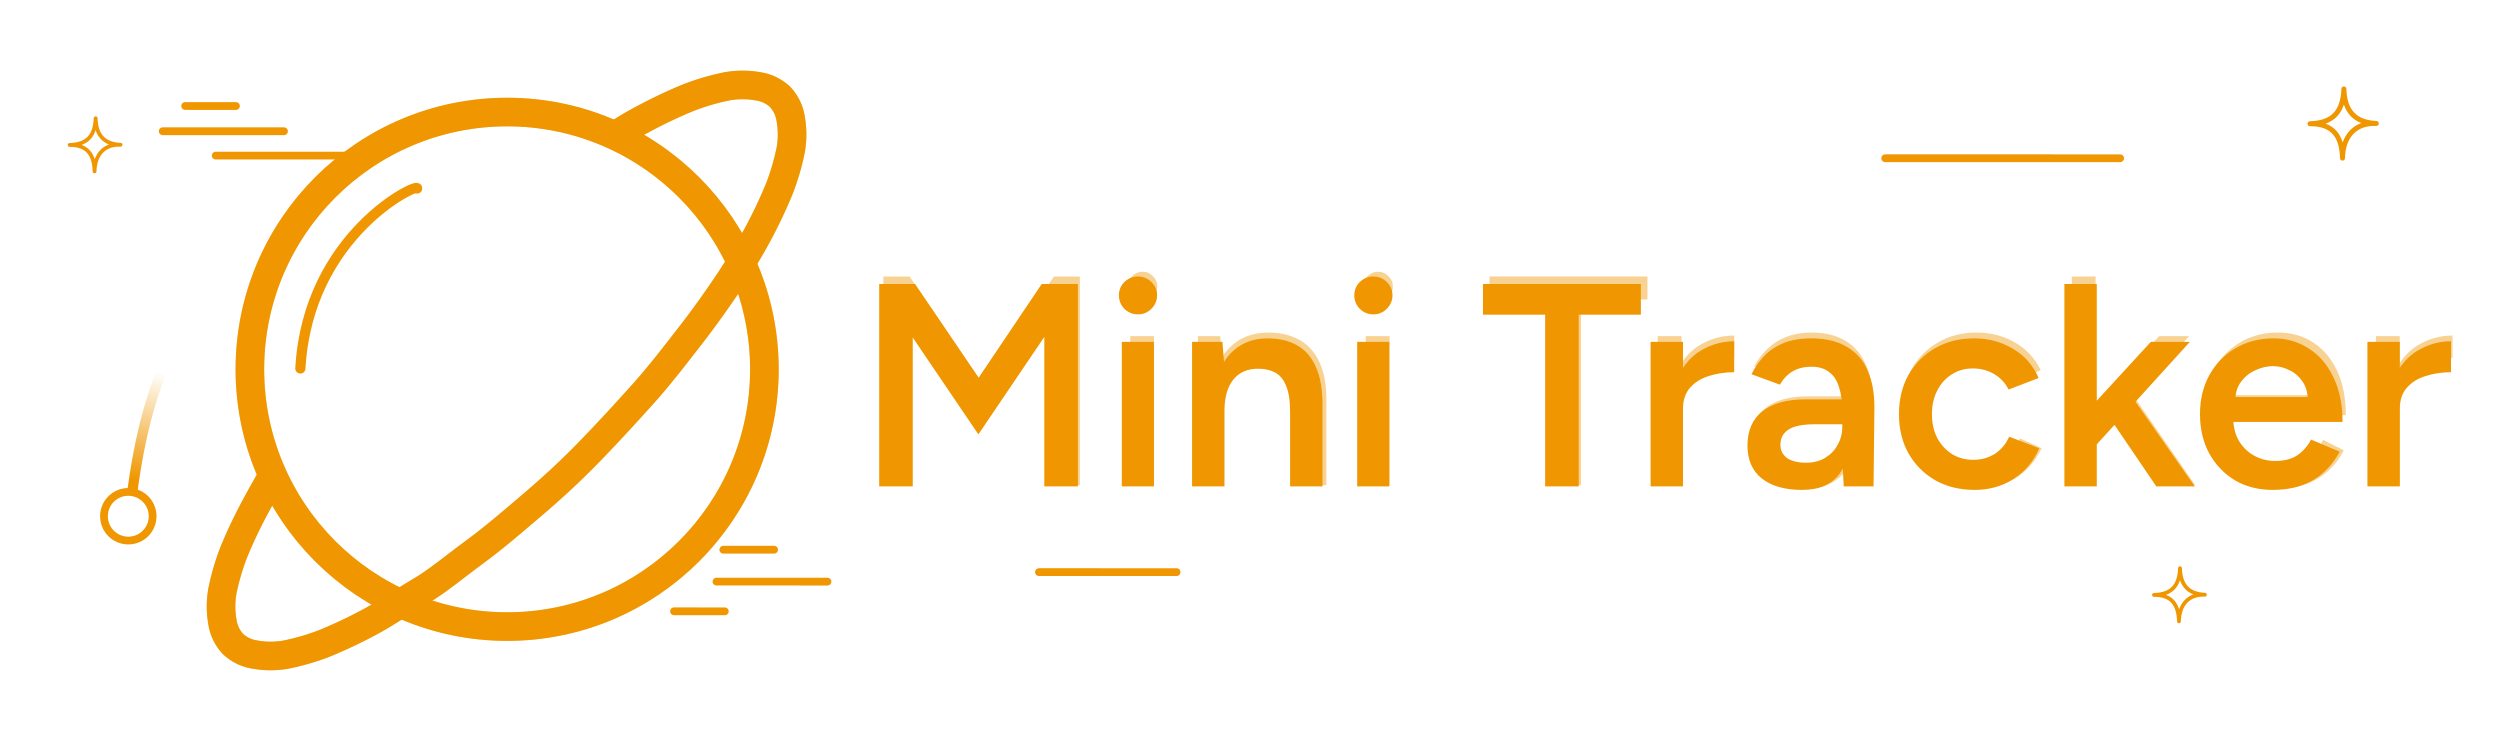 <?xml version="1.0" encoding="UTF-8" standalone="no"?>
<!-- Created with Inkscape (http://www.inkscape.org/) -->

<svg
   width="1217.107"
   height="360.687"
   viewBox="0 0 322.026 95.432"
   version="1.1"
   id="svg1"
   xml:space="preserve"
   inkscape:version="1.4 (e7c3feb100, 2024-10-09)"
   sodipodi:docname="mini_tracker.svg"
   xmlns:inkscape="http://www.inkscape.org/namespaces/inkscape"
   xmlns:sodipodi="http://sodipodi.sourceforge.net/DTD/sodipodi-0.dtd"
   xmlns:xlink="http://www.w3.org/1999/xlink"
   xmlns="http://www.w3.org/2000/svg"
   xmlns:svg="http://www.w3.org/2000/svg"><sodipodi:namedview
     id="namedview1"
     pagecolor="#505050"
     bordercolor="#eeeeee"
     borderopacity="1"
     inkscape:showpageshadow="0"
     inkscape:pageopacity="0"
     inkscape:pagecheckerboard="0"
     inkscape:deskcolor="#505050"
     inkscape:document-units="mm"
     inkscape:clip-to-page="false"
     inkscape:zoom="1.1943438"
     inkscape:cx="213.08772"
     inkscape:cy="230.25196"
     inkscape:window-width="1920"
     inkscape:window-height="1135"
     inkscape:window-x="0"
     inkscape:window-y="0"
     inkscape:window-maximized="1"
     inkscape:current-layer="layer2" /><defs
     id="defs1"><linearGradient
       id="linearGradient11"
       inkscape:collect="always"><stop
         style="stop-color:#ef9600;stop-opacity:1;"
         offset="0"
         id="stop11" /><stop
         style="stop-color:#ef9600;stop-opacity:0;"
         offset="1"
         id="stop12" /></linearGradient><rect
       x="282.998"
       y="-285.366"
       width="911.751"
       height="181.166"
       id="rect5" /><rect
       x="431.01"
       y="-1.184"
       width="787.422"
       height="108.937"
       id="rect4" /><rect
       x="486.662"
       y="217.873"
       width="89.991"
       height="657.171"
       id="rect3" /><rect
       x="400.223"
       y="164.589"
       width="492.582"
       height="265.237"
       id="rect2" /><rect
       x="358.78"
       y="143.275"
       width="569.548"
       height="245.107"
       id="rect1" /><filter
       style="color-interpolation-filters:sRGB"
       inkscape:label="Blur"
       id="filter16"
       x="-0.03"
       y="-0.333"
       width="1.06"
       height="1.666"><feGaussianBlur
         stdDeviation="2.547 3.876"
         result="blur"
         id="feGaussianBlur16" /></filter><filter
       style="color-interpolation-filters:sRGB"
       inkscape:label="Blur"
       id="filter17"
       x="-0.387"
       y="-0.149"
       width="1.774"
       height="1.298"><feGaussianBlur
         stdDeviation="1.064 0"
         result="fbSourceGraphic"
         id="feGaussianBlur17" /><feColorMatrix
         result="fbSourceGraphicAlpha"
         in="fbSourceGraphic"
         values="0 0 0 -1 0 0 0 0 -1 0 0 0 0 -1 0 0 0 0 1 0"
         id="feColorMatrix17" /><feGaussianBlur
         id="feGaussianBlur18"
         stdDeviation="1.95 1.03"
         result="blur"
         in="fbSourceGraphic" /></filter><linearGradient
       inkscape:collect="always"
       xlink:href="#linearGradient11"
       id="linearGradient12"
       x1="17.456"
       y1="61.869"
       x2="20.806"
       y2="48.006"
       gradientUnits="userSpaceOnUse" /></defs><g
     inkscape:label="Blur Layer"
     inkscape:groupmode="layer"
     id="g5"
     style="display:inline;opacity:0.427"
     transform="translate(22.085,-19.921)"><g
       style="fill:none;stroke:#000000;stroke-width:1;stroke-linecap:round;stroke-linejoin:miter;filter:url(#filter17)"
       id="g4"
       transform="matrix(3.682,0,0,3.682,-0.945,23.309)"><path
         id="circle4"
         style="stroke:#ef9600"
         d="m 21,12 a 9,9 0 0 1 -9,9 9,9 0 0 1 -9,-9 9,9 0 0 1 9,-9 9,9 0 0 1 9,9 z" /><path
         stroke-linecap="round"
         d="m 15.9,3.75 a 9.81,9.81 0 0 1 0.85,-0.5 16.88,16.88 0 0 1 1.58,-0.75 8.34,8.34 0 0 1 1.36,-0.4 3.1,3.1 0 0 1 1.09,0 1.43,1.43 0 0 1 0.77,0.37 1.43,1.43 0 0 1 0.37,0.77 3.1,3.1 0 0 1 0,1.09 8.34,8.34 0 0 1 -0.4,1.36 16.88,16.88 0 0 1 -0.75,1.58 c -0.3,0.56 -0.66,1.15 -1.07,1.76 -0.41,0.61 -0.86,1.24 -1.36,1.88 -0.5,0.64 -1,1.3 -1.63,2 -0.63,0.7 -1.2,1.32 -1.86,2 -0.66,0.68 -1.32,1.28 -2,1.86 -0.68,0.58 -1.32,1.13 -2,1.63 -0.68,0.5 -1.27,1 -1.88,1.36 -0.61,0.36 -1.2,0.77 -1.76,1.07 a 16.88,16.88 0 0 1 -1.58,0.75 8.34,8.34 0 0 1 -1.36,0.4 3.1,3.1 0 0 1 -1.09,0 1.43,1.43 0 0 1 -0.77,-0.37 1.43,1.43 0 0 1 -0.37,-0.77 3.1,3.1 0 0 1 0,-1.09 8.34,8.34 0 0 1 0.4,-1.36 16.88,16.88 0 0 1 0.75,-1.58 c 0.3,-0.56 0.5,-0.9 0.5,-0.9"
         id="path4"
         style="stroke:#ef9600;stroke-opacity:1" /></g><path
       d="M 91.704,82.418 V 55.537 h 3.379 l 9.293,13.747 9.293,-13.747 h 3.341 v 26.881 h -3.226 V 60.76 l -9.408,14.016 -9.408,-13.94 v 21.581 z m 31.796,0 V 63.218 h 3.072 v 19.2 z m 1.574,-23.655 q -0.768,0 -1.344,-0.576 -0.576,-0.576 -0.576,-1.344 0,-0.806 0.576,-1.344 0.576,-0.576 1.344,-0.576 0.806,0 1.344,0.576 0.576,0.538 0.576,1.344 0,0.768 -0.576,1.344 -0.538,0.576 -1.344,0.576 z m 7.143,23.655 V 63.218 h 2.88 l 0.192,3.533 v 15.668 z m 13.479,0 V 72.587 h 3.072 v 9.831 z m 0,-9.831 q 0,-2.842 -0.653,-4.339 -0.653,-1.498 -1.805,-2.035 -1.152,-0.576 -2.611,-0.576 -2.534,0 -3.955,1.805 -1.382,1.766 -1.382,5.031 h -1.498 q 0,-3.034 0.883,-5.223 0.883,-2.189 2.573,-3.341 1.69,-1.152 4.07,-1.152 2.266,0 3.917,0.922 1.69,0.883 2.611,2.842 0.96,1.958 0.922,5.146 v 0.922 z m 8.141,9.831 V 63.218 h 3.072 v 19.2 z m 1.574,-23.655 q -0.768,0 -1.344,-0.576 -0.576,-0.576 -0.576,-1.344 0,-0.806 0.576,-1.344 0.576,-0.576 1.344,-0.576 0.806,0 1.344,0.576 0.576,0.538 0.576,1.344 0,0.768 -0.576,1.344 -0.538,0.576 -1.344,0.576 z m 22.925,23.655 V 58.494 h -8.563 v -2.957 h 20.352 v 2.957 h -8.563 V 82.418 Z M 193.133,72.011 q 0,-3.11 1.19,-5.031 1.19,-1.958 3.034,-2.88 1.882,-0.96 3.955,-0.96 v 2.88 q -1.69,0 -3.264,0.576 -1.536,0.538 -2.534,1.805 -0.998,1.267 -0.998,3.456 z m -1.69,10.407 V 63.218 h 3.072 v 19.2 z m 24.807,0 -0.154,-3.149 v -6.989 q 0,-2.266 -0.499,-3.725 -0.499,-1.498 -1.574,-2.266 -1.075,-0.768 -2.803,-0.768 -1.574,0 -2.726,0.653 -1.114,0.614 -1.843,1.997 l -2.765,-1.075 q 0.73,-1.344 1.766,-2.304 1.037,-0.998 2.419,-1.498 1.382,-0.538 3.149,-0.538 2.688,0 4.416,1.075 1.766,1.037 2.65,3.11 0.883,2.035 0.845,5.069 l -0.038,10.407 z m -5.76,0.461 q -3.379,0 -5.299,-1.536 -1.882,-1.574 -1.882,-4.339 0,-2.918 1.92,-4.454 1.958,-1.574 5.453,-1.574 h 5.491 v 2.573 h -4.8 q -2.688,0 -3.84,0.883 -1.114,0.883 -1.114,2.534 0,1.498 1.114,2.381 1.114,0.845 3.11,0.845 1.651,0 2.88,-0.691 1.229,-0.73 1.882,-2.035 0.691,-1.344 0.691,-3.149 h 1.306 q 0,3.917 -1.766,6.259 -1.766,2.304 -5.146,2.304 z m 22.08,0 q -2.842,0 -5.03,-1.267 -2.189,-1.306 -3.418,-3.571 -1.229,-2.266 -1.229,-5.223 0,-2.957 1.19,-5.223 1.229,-2.266 3.418,-3.533 2.189,-1.306 4.992,-1.306 2.765,0 4.954,1.267 2.189,1.267 3.341,3.571 l -2.803,1.267 q -0.768,-1.536 -2.227,-2.381 -1.459,-0.883 -3.341,-0.883 -1.882,0 -3.341,0.922 -1.421,0.922 -2.266,2.573 -0.806,1.613 -0.806,3.725 0,2.112 0.806,3.763 0.845,1.613 2.304,2.534 1.498,0.922 3.379,0.922 1.882,0 3.341,-0.96 1.498,-0.96 2.266,-2.688 l 2.803,1.267 q -1.152,2.458 -3.341,3.84 -2.189,1.382 -4.992,1.382 z m 15.207,-6.643 -1.958,-2.112 10.215,-10.906 h 3.878 z m -2.995,6.183 V 55.537 h 3.072 v 26.881 z m 12.096,0 -7.296,-11.021 1.997,-2.15 9.101,13.172 z m 14.522,0.461 q -2.803,0 -4.954,-1.267 -2.15,-1.306 -3.379,-3.571 -1.19,-2.266 -1.19,-5.223 0,-2.957 1.19,-5.223 1.229,-2.266 3.341,-3.533 2.15,-1.306 4.915,-1.306 2.688,0 4.646,1.344 1.958,1.306 3.034,3.686 1.075,2.381 1.075,5.607 h -15.86 l 0.768,-0.653 q 0,2.304 0.806,3.955 0.845,1.651 2.342,2.534 1.498,0.845 3.418,0.845 2.035,0 3.418,-0.96 1.421,-0.96 2.189,-2.534 l 2.65,1.344 q -0.73,1.498 -1.958,2.611 -1.19,1.114 -2.842,1.728 -1.613,0.614 -3.61,0.614 z m -6.221,-11.443 -0.806,-0.614 h 13.248 l -0.806,0.653 q 0,-1.843 -0.73,-3.187 -0.73,-1.344 -1.958,-2.074 -1.229,-0.73 -2.842,-0.73 -1.574,0 -2.995,0.73 -1.382,0.73 -2.266,2.074 -0.845,1.306 -0.845,3.149 z m 20.468,0.576 q 0,-3.11 1.19,-5.031 1.19,-1.958 3.034,-2.88 1.882,-0.96 3.955,-0.96 v 2.88 q -1.69,0 -3.264,0.576 -1.536,0.538 -2.534,1.805 -0.998,1.267 -0.998,3.456 z m -1.69,10.407 V 63.218 h 3.072 v 19.2 z"
       id="path5"
       style="font-size:13.333px;font-family:Figtree;-inkscape-font-specification:Figtree;white-space:pre;fill:#ef9600;stroke-width:3.266;stroke-linecap:round;stroke-linejoin:round;stroke-opacity:0.608;paint-order:markers fill stroke;filter:url(#filter16)"
       aria-label="Mini Tracker" /></g><g
     inkscape:label="Layer 1"
     inkscape:groupmode="layer"
     id="layer1"
     style="display:inline"
     transform="translate(22.085,-19.921)"><g
       style="fill:none;stroke:#000000;stroke-width:1;stroke-linecap:round;stroke-linejoin:miter"
       id="g1"
       transform="matrix(3.682,0,0,3.682,-0.945,23.309)"><circle
         cx="12"
         cy="12"
         r="9"
         id="circle1"
         style="stroke:#ef9600;stroke-opacity:1" /><path
         stroke-linecap="round"
         d="m 15.9,3.75 a 9.81,9.81 0 0 1 0.85,-0.5 16.88,16.88 0 0 1 1.58,-0.75 8.34,8.34 0 0 1 1.36,-0.4 3.1,3.1 0 0 1 1.09,0 1.43,1.43 0 0 1 0.77,0.37 1.43,1.43 0 0 1 0.37,0.77 3.1,3.1 0 0 1 0,1.09 8.34,8.34 0 0 1 -0.4,1.36 16.88,16.88 0 0 1 -0.75,1.58 c -0.3,0.56 -0.66,1.15 -1.07,1.76 -0.41,0.61 -0.86,1.24 -1.36,1.88 -0.5,0.64 -1,1.3 -1.63,2 -0.63,0.7 -1.2,1.32 -1.86,2 -0.66,0.68 -1.32,1.28 -2,1.86 -0.68,0.58 -1.32,1.13 -2,1.63 -0.68,0.5 -1.27,1 -1.88,1.36 -0.61,0.36 -1.2,0.77 -1.76,1.07 a 16.88,16.88 0 0 1 -1.58,0.75 8.34,8.34 0 0 1 -1.36,0.4 3.1,3.1 0 0 1 -1.09,0 1.43,1.43 0 0 1 -0.77,-0.37 1.43,1.43 0 0 1 -0.37,-0.77 3.1,3.1 0 0 1 0,-1.09 8.34,8.34 0 0 1 0.4,-1.36 16.88,16.88 0 0 1 0.75,-1.58 c 0.3,-0.56 0.5,-0.9 0.5,-0.9"
         id="path1"
         style="stroke:#ef9600;stroke-opacity:1" /></g><path
       style="font-weight:600;font-size:96px;font-family:Figtree;-inkscape-font-specification:'Figtree Semi-Bold';white-space:pre;fill:#ef9600;stroke-width:35.15;stroke-linecap:round;stroke-linejoin:round;paint-order:markers fill stroke"
       d="m 290.966,-197.367 v -67.2 h 11.904 l 21.12,31.104 20.928,-31.104 h 12 v 67.2 h -11.136 v -49.632 l -21.888,32.352 -21.792,-32.16 v 49.44 z m 80.544,0 v -48 h 10.656 v 48 z m 5.376,-57.12 q -2.592,0 -4.512,-1.824 -1.824,-1.92 -1.824,-4.512 0,-2.592 1.824,-4.416 1.92,-1.824 4.512,-1.824 2.592,0 4.416,1.824 1.92,1.824 1.92,4.416 0,2.592 -1.92,4.512 -1.824,1.824 -4.416,1.824 z m 17.952,57.12 v -48 h 10.08 l 0.672,8.832 v 39.168 z m 32.544,0 v -24.576 h 10.752 v 24.576 z m 0,-24.576 q 0,-5.76 -1.344,-8.832 -1.248,-3.168 -3.648,-4.416 -2.304,-1.248 -5.472,-1.248 -5.376,-0.096 -8.352,3.552 -2.976,3.648 -2.976,10.464 h -4.032 q 0,-7.584 2.208,-12.96 2.208,-5.472 6.336,-8.256 4.128,-2.88 9.792,-2.88 5.76,0 9.792,2.304 4.128,2.304 6.24,7.2 2.208,4.8 2.208,12.576 v 2.496 z m 22.272,24.576 v -48 h 10.656 v 48 z m 5.376,-57.12 q -2.592,0 -4.512,-1.824 -1.824,-1.92 -1.824,-4.512 0,-2.592 1.824,-4.416 1.92,-1.824 4.512,-1.824 2.592,0 4.416,1.824 1.92,1.824 1.92,4.416 0,2.592 -1.92,4.512 -1.824,1.824 -4.416,1.824 z m 57.024,57.12 v -57.024 h -20.64 v -10.176 h 52.416 v 10.176 h -20.64 v 57.024 z m 42.106,-25.536 q 0,-7.776 2.976,-12.768 2.976,-4.992 7.68,-7.392 4.8,-2.496 9.984,-2.496 v 10.272 q -4.416,0 -8.352,1.248 -3.84,1.152 -6.24,3.84 -2.4,2.688 -2.4,7.104 z m -7.104,25.536 v -48 h 10.752 v 48 z m 64.128,0 -0.48,-9.024 v -15.648 q 0,-4.896 -1.056,-8.16 -0.96,-3.36 -3.264,-5.088 -2.208,-1.824 -5.952,-1.824 -3.456,0 -6.048,1.44 -2.592,1.44 -4.416,4.512 l -9.408,-3.456 q 1.536,-3.168 4.032,-5.856 2.592,-2.784 6.432,-4.416 3.936,-1.632 9.408,-1.632 7.008,0 11.712,2.784 4.704,2.688 6.912,7.776 2.304,5.088 2.304,12.288 l -0.288,26.304 z m -13.824,1.152 q -8.64,0 -13.44,-3.84 -4.704,-3.84 -4.704,-10.848 0,-7.488 4.992,-11.424 5.088,-3.936 14.112,-3.936 h 12.864 v 8.256 h -9.408 q -6.432,0 -9.024,1.824 -2.592,1.728 -2.592,4.992 0,2.784 2.208,4.416 2.304,1.536 6.336,1.536 3.648,0 6.336,-1.632 2.688,-1.632 4.128,-4.32 1.536,-2.688 1.536,-6.048 h 3.168 q 0,9.792 -3.936,15.456 -3.936,5.568 -12.576,5.568 z m 57.312,0 q -7.392,0 -13.056,-3.168 -5.664,-3.264 -8.928,-8.928 -3.168,-5.664 -3.168,-13.056 0,-7.392 3.168,-13.056 3.264,-5.664 8.832,-8.832 5.664,-3.264 12.96,-3.264 7.104,0 12.864,3.456 5.76,3.36 8.544,9.696 l -9.984,3.84 q -1.536,-3.168 -4.704,-5.088 -3.168,-1.92 -7.2,-1.92 -3.936,0 -7.008,2.016 -3.072,1.92 -4.8,5.376 -1.728,3.36 -1.728,7.776 0,4.416 1.728,7.872 1.824,3.36 4.896,5.376 3.168,1.92 7.104,1.92 4.032,0 7.2,-2.016 3.168,-2.112 4.704,-5.664 l 9.984,3.84 q -2.784,6.528 -8.544,10.176 -5.664,3.648 -12.864,3.648 z m 40.032,-14.592 -6.528,-7.392 24.96,-27.168 h 12.96 z m -10.272,13.44 v -67.2 h 10.752 v 67.2 z m 30.528,0 -16.896,-24.864 7.008,-7.488 22.656,32.352 z m 38.587,1.152 q -7.008,0 -12.48,-3.168 -5.376,-3.264 -8.544,-8.928 -3.072,-5.664 -3.072,-13.056 0,-7.392 3.168,-13.056 3.168,-5.664 8.64,-8.832 5.568,-3.264 12.672,-3.264 6.432,0 11.616,3.36 5.184,3.264 8.16,9.504 3.072,6.24 3.072,14.88 h -37.728 l 1.44,-1.344 q 0,4.416 1.92,7.68 1.92,3.168 5.088,4.896 3.168,1.728 7.008,1.728 4.416,0 7.296,-1.92 2.88,-2.016 4.512,-5.184 l 9.504,4.032 q -2.016,3.84 -5.184,6.72 -3.072,2.88 -7.392,4.416 -4.224,1.536 -9.696,1.536 z m -12.384,-29.472 -1.536,-1.344 h 27.072 l -1.44,1.344 q 0,-3.936 -1.728,-6.432 -1.728,-2.592 -4.416,-3.84 -2.592,-1.344 -5.472,-1.344 -2.88,0 -5.76,1.344 -2.88,1.248 -4.8,3.84 -1.92,2.496 -1.92,6.432 z m 50.976,2.784 q 0,-7.776 2.976,-12.768 2.976,-4.992 7.68,-7.392 4.8,-2.496 9.984,-2.496 v 10.272 q -4.416,0 -8.352,1.248 -3.84,1.152 -6.24,3.84 -2.4,2.688 -2.4,7.104 z m -7.104,25.536 v -48 h 10.752 v 48 z"
       id="text4"
       transform="matrix(0.388,0,0,0.388,-21.73,159.157)"
       aria-label="Mini Tracker" /></g><g
     inkscape:groupmode="layer"
     id="layer2"
     inkscape:label="New Text"><path
       style="fill:none;stroke:#ef9600;stroke-width:1;stroke-linecap:round;stroke-linejoin:round;stroke-dasharray:none;stroke-opacity:1;paint-order:markers fill stroke"
       d="m 133.827,73.694 c 14.127,0 17.728,0.002 17.728,0.002 M 23.85,13.656 c 3.383,0 6.541,0.002 6.541,0.002 m 212.442,6.725 c 14.127,0 30.26,0.002 30.26,0.002 M 20.958,16.904 c 3.383,0 15.623,0.002 15.623,0.002 M 86.821,78.743 c 3.383,0 6.541,0.002 6.541,0.002 m -0.191,-7.939 c 3.383,0 6.541,0.002 6.541,0.002 m -7.421,4.109 c 3.383,0 14.294,0.002 14.294,0.002 M 27.788,20.042 c 3.383,0 17.174,0.002 17.174,0.002"
       id="path6"
       sodipodi:nodetypes="cccccccccccccccc" /><circle
       style="fill:none;stroke:#ef9600;stroke-width:1;stroke-linecap:round;stroke-linejoin:round;stroke-dasharray:none;stroke-opacity:1;paint-order:markers fill stroke"
       id="path7"
       cx="16.526"
       cy="66.496"
       r="3.133" /><path
       style="fill:none;stroke:#ef9600;stroke-width:1.312;stroke-linecap:round;stroke-linejoin:round;stroke-dasharray:none;stroke-opacity:1;paint-order:markers fill stroke"
       d="M 38.69,47.464 C 39.652,30.151 54.018,23.415 53.73,24.279"
       id="path9"
       sodipodi:nodetypes="cc" /><path
       style="fill:none;stroke:url(#linearGradient12);stroke-width:1.312;stroke-linecap:round;stroke-linejoin:round;stroke-dasharray:none;stroke-opacity:1;paint-order:markers fill stroke"
       d="M 17.094,62.966 C 18.346,53.788 20.312,49.014 21.482,46.203"
       id="path9-1"
       sodipodi:nodetypes="cc" /><path
       style="fill:none;stroke:#ef9600;stroke-width:0.491;stroke-linecap:round;stroke-linejoin:round;stroke-dasharray:none;stroke-opacity:1;paint-order:markers fill stroke"
       d="m 280.808,73.189 c -0.088,2.239 -1.042,3.375 -3.352,3.444 2.292,-0.016 3.155,1.234 3.215,3.401 0.037,-2.154 1.236,-3.522 3.346,-3.428 -2.117,-0.092 -3.15,-1.209 -3.209,-3.416 z"
       id="path10"
       sodipodi:nodetypes="ccccc" /><path
       style="fill:none;stroke:#ef9600;stroke-width:0.491;stroke-linecap:round;stroke-linejoin:round;stroke-dasharray:none;stroke-opacity:1;paint-order:markers fill stroke"
       d="m 12.318,15.23 c -0.088,2.239 -1.042,3.375 -3.352,3.444 2.292,-0.016 3.155,1.234 3.215,3.401 0.037,-2.154 1.236,-3.522 3.346,-3.428 -2.117,-0.092 -3.15,-1.209 -3.209,-3.416 z"
       id="path11"
       sodipodi:nodetypes="ccccc" /><path
       style="fill:none;stroke:#ef9600;stroke-width:0.64;stroke-linecap:round;stroke-linejoin:round;stroke-dasharray:none;stroke-opacity:1;paint-order:markers fill stroke"
       d="m 301.919,11.456 c -0.115,2.915 -1.357,4.394 -4.365,4.484 2.984,-0.021 4.107,1.607 4.186,4.428 0.048,-2.804 1.61,-4.586 4.356,-4.464 -2.756,-0.12 -4.101,-1.575 -4.178,-4.448 z"
       id="path2"
       sodipodi:nodetypes="ccccc" /></g></svg>
